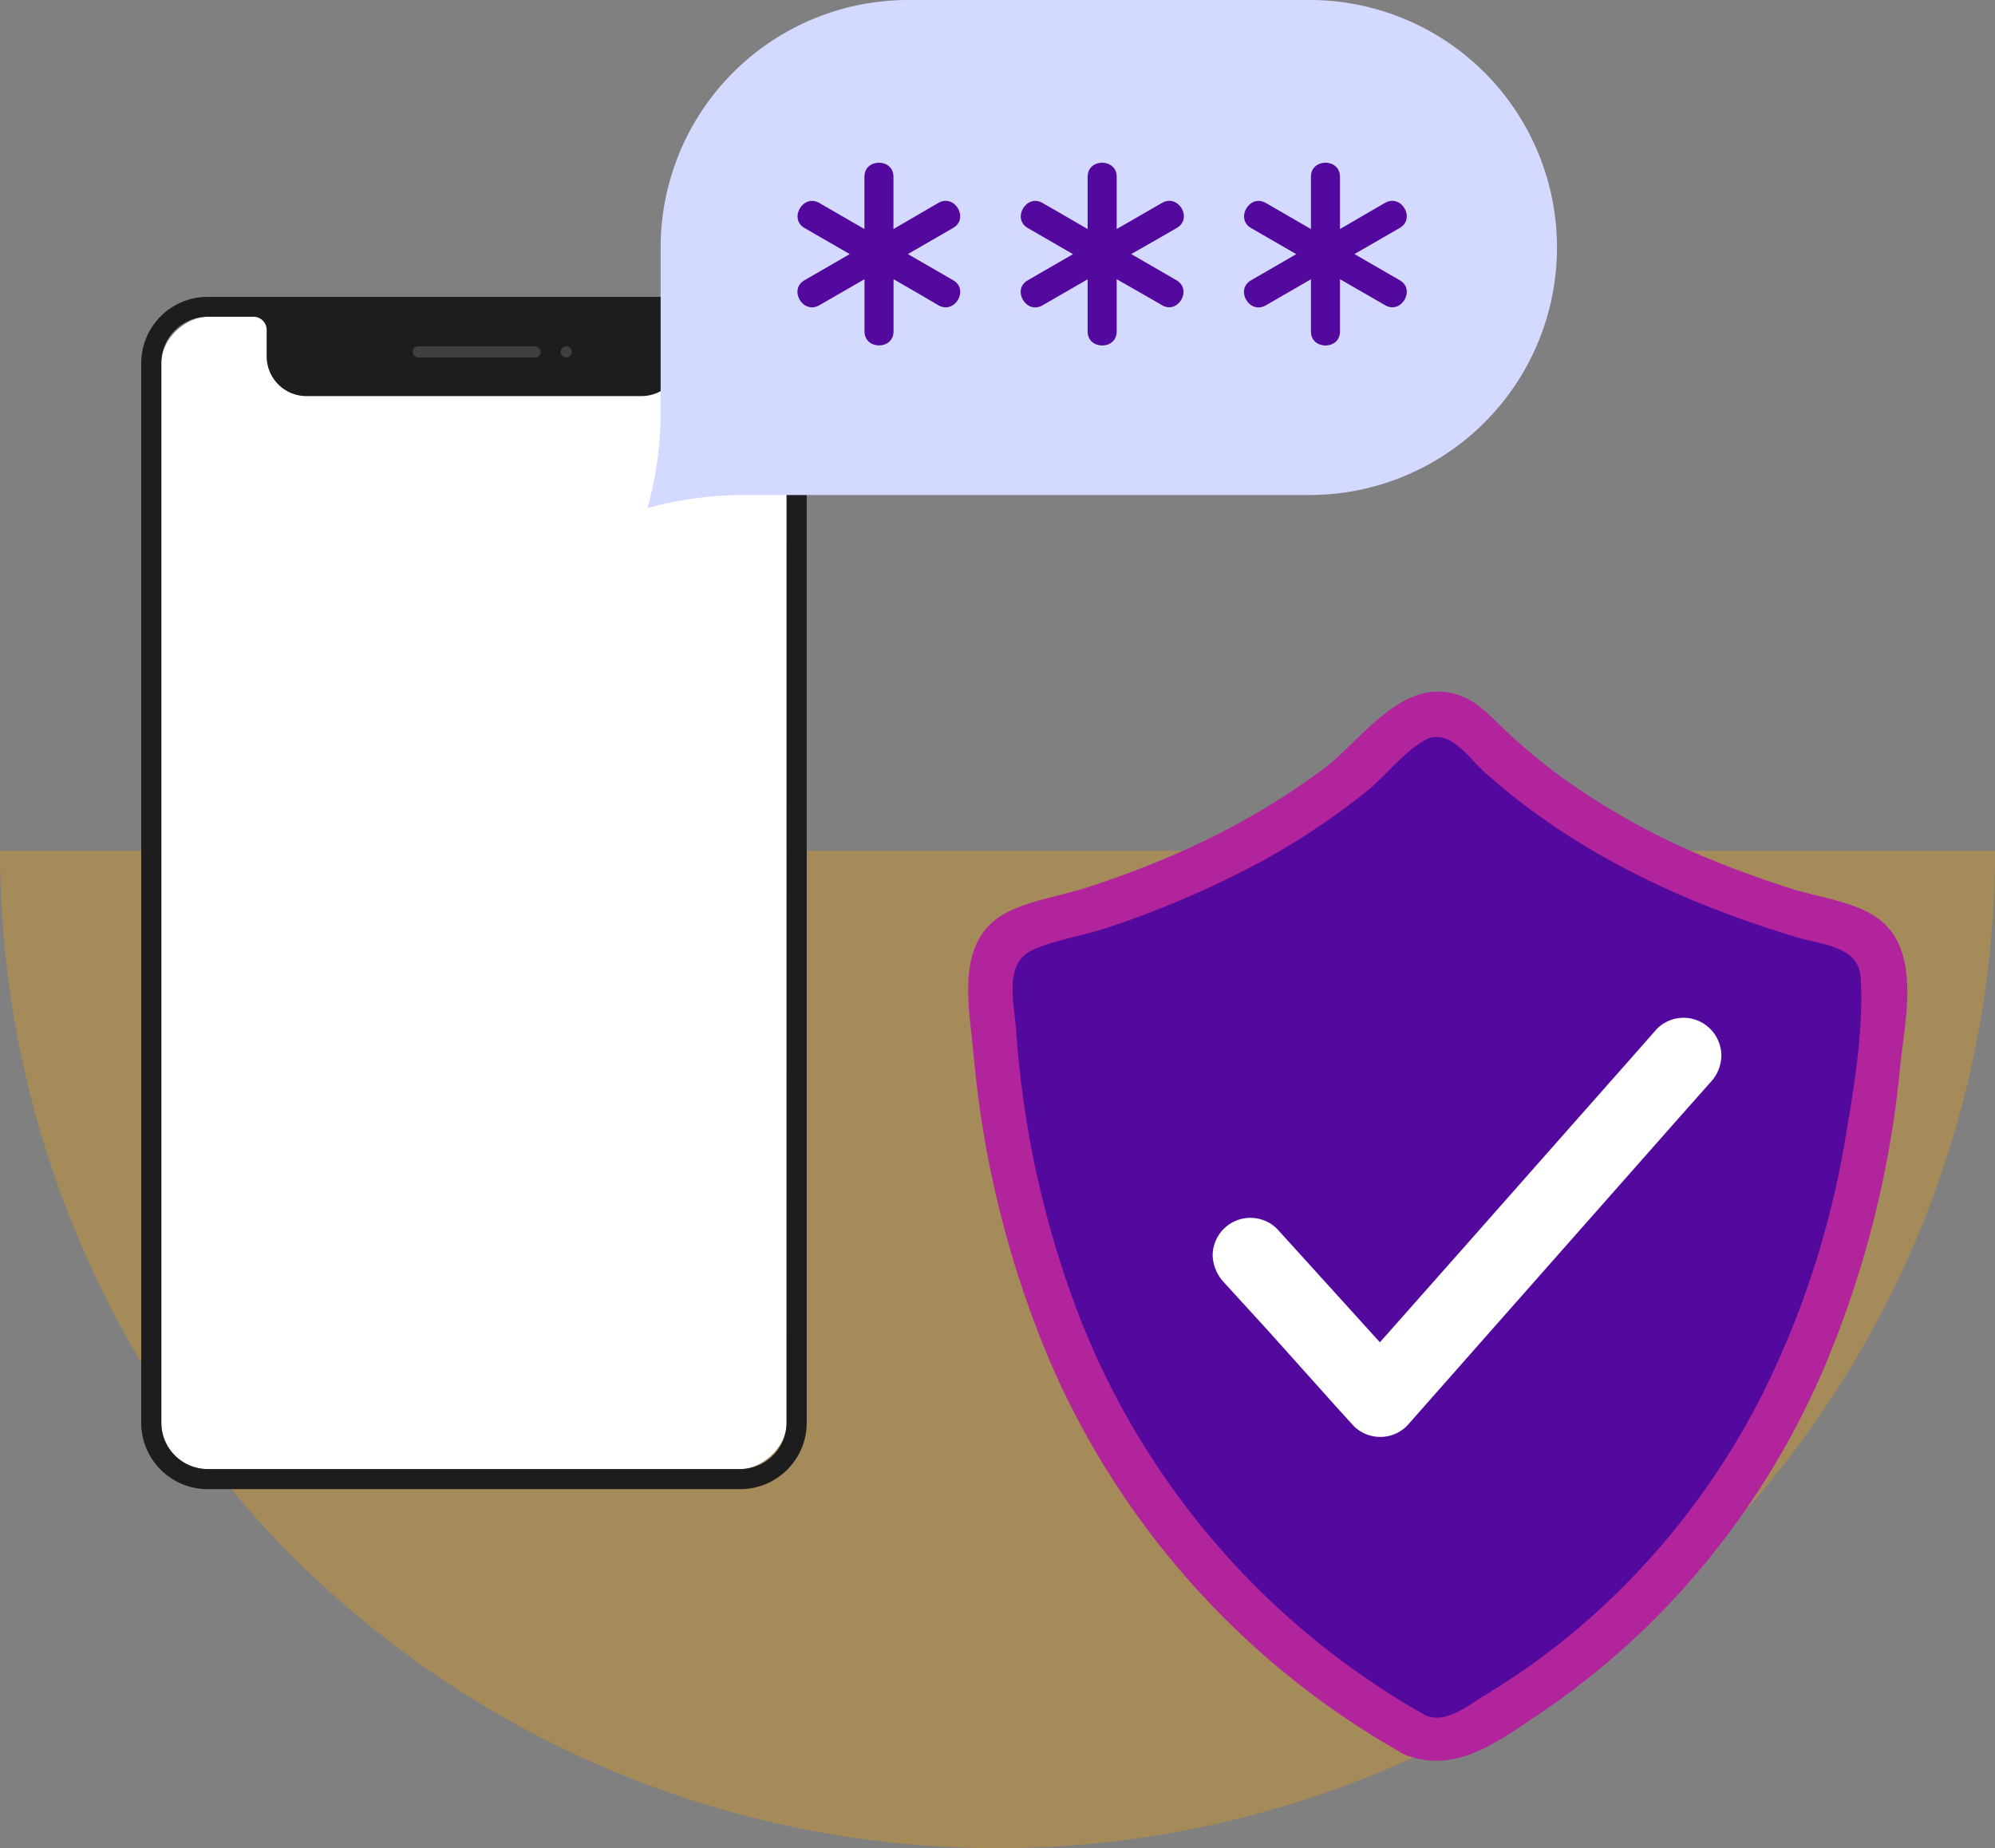 <svg xmlns="http://www.w3.org/2000/svg" viewBox="0 0 270 250.15"><rect x="0" y="0" width="270" height="250.15" fill="#808080" stroke="none"/><defs><style>.cls-1{fill:#ffa600;opacity:0.3;}.cls-2{fill:#fff;}.cls-3{fill:#1d1d1d;}.cls-4{fill:#3f3f3f;}.cls-5{fill:#d3d9ff;}.cls-6{fill:#54099e;}.cls-7{fill:#b1249c;}</style></defs><g id="Background"><path class="cls-1" d="M270,115.15H0a135,135,0,0,0,270,0Z"/></g><g id="Bottom_Layer" data-name="Bottom Layer"><rect class="cls-2" x="-13.84" y="78.54" width="155.97" height="84.62" rx="6.27" transform="translate(185 56.71) rotate(90)"/><path class="cls-3" d="M100.18,40.18H28.11a9,9,0,0,0-9,9V192.56a9,9,0,0,0,9,9h72.07a9,9,0,0,0,9-9V49.14A9,9,0,0,0,100.18,40.18Zm6.27,152.38a6.28,6.28,0,0,1-6.27,6.28H28.11a6.28,6.28,0,0,1-6.28-6.28V49.14a6.28,6.28,0,0,1,6.28-6.27h6.18a1.79,1.79,0,0,1,1.8,1.79v3.57a5.38,5.38,0,0,0,5.38,5.38H86.82a5.38,5.38,0,0,0,5.38-5.38V44.66A1.79,1.79,0,0,1,94,42.87h6.19a6.27,6.27,0,0,1,6.27,6.27Z"/><rect class="cls-4" x="55.85" y="46.88" width="17.32" height="1.51" rx="0.75"/><circle class="cls-4" cx="76.63" cy="47.63" r="0.75"/><path class="cls-5" d="M177.22,67H100.73a49.21,49.21,0,0,0-13.11,1.77h0a47.33,47.33,0,0,0,1.79-12.91V33.5A33.5,33.5,0,0,1,122.92,0h54.3a33.5,33.5,0,0,1,33.5,33.5h0A33.5,33.5,0,0,1,177.22,67Z"/><path class="cls-6" d="M129,37.93l-6.13-3.54,3.86-2.23L129,30.85c2.19-1.26.21-4.66-2-3.39L120.92,31V23.92c0-2.53-3.93-2.53-3.93,0V31l-3.84-2.22-2.27-1.31c-2.19-1.27-4.17,2.13-2,3.39L115,34.39l-3.85,2.23-2.27,1.31c-2.19,1.26-.22,4.66,2,3.39L117,37.79v7.07c0,2.52,3.93,2.53,3.93,0V37.79L124.76,40,127,41.32C129.22,42.58,131.2,39.19,129,37.93Z"/><path class="cls-6" d="M159.22,37.93l-6.12-3.54L157,32.16l2.27-1.31c2.19-1.26.22-4.66-2-3.39L151.13,31V23.92c0-2.53-3.93-2.53-3.93,0V31l-3.83-2.22-2.28-1.31c-2.19-1.27-4.17,2.13-2,3.39l6.13,3.54-3.86,2.23-2.27,1.31c-2.19,1.26-.21,4.66,2,3.39l6.11-3.53v7.07c0,2.52,3.93,2.53,3.93,0V37.79L155,40l2.27,1.31C159.43,42.58,161.41,39.19,159.22,37.93Z"/><path class="cls-6" d="M189.44,37.93l-6.13-3.54,3.86-2.23,2.27-1.31c2.19-1.26.21-4.66-2-3.39L181.35,31V23.92c0-2.53-3.93-2.53-3.93,0V31l-3.84-2.22-2.27-1.31c-2.19-1.27-4.17,2.13-2,3.39l6.12,3.54-3.85,2.23-2.27,1.31c-2.19,1.26-.22,4.66,2,3.39l6.11-3.53v7.07c0,2.52,3.93,2.53,3.93,0V37.79L185.19,40l2.27,1.31C189.65,42.58,191.63,39.19,189.44,37.93Z"/><path class="cls-7" d="M136.36,123.45c3.33-1.66,7.46-2.24,11-3.41a130.25,130.25,0,0,0,12.55-4.8,100.38,100.38,0,0,0,19.21-11.17c5-3.75,10.11-11.73,17.22-10.29,3.14.64,5,2.8,7.22,4.91a78.42,78.42,0,0,0,8.69,7.15,97.93,97.93,0,0,0,20,10.78c3.34,1.36,6.75,2.56,10.19,3.66,3.59,1.15,8,1.65,11.19,3.67,6.59,4.12,4.19,13.94,3.54,20.35a137.85,137.85,0,0,1-10.52,41.35,108.86,108.86,0,0,1-23.53,34.29,107.29,107.29,0,0,1-15,12.18c-5.25,3.52-10.79,7.73-17.18,5.64a3.17,3.17,0,0,1-1-.36,3,3,0,0,1-.64-.37A111.68,111.68,0,0,1,142.2,184.5a137.27,137.27,0,0,1-10.45-41.95C131.13,136,129.17,127.07,136.36,123.45Z"/><path class="cls-6" d="M137.52,139.44a133.54,133.54,0,0,0,8.6,38.86,106.2,106.2,0,0,0,46.82,53.88c2.75,1.17,5.8-1.36,8-2.71s4.42-2.79,6.54-4.31a97.1,97.1,0,0,0,11.62-9.81A102.31,102.31,0,0,0,238.37,189a122.41,122.41,0,0,0,11.46-35.43c1.16-6.8,2.38-14.25,2-21.16-.22-4.38-5.26-4.52-8.69-5.56s-7-2.23-10.38-3.53c-11.63-4.45-22.6-10.5-31.89-18.86-2.21-2-4.81-6.1-8.12-4.23-2.81,1.59-5.21,4.8-7.76,6.85a97.67,97.67,0,0,1-16.15,10.51,132.2,132.2,0,0,1-19.31,8.09c-3.14,1-6.87,1.56-9.85,2.94C135.8,130.43,137.26,135.82,137.52,139.44Z"/><path class="cls-2" d="M231.46,139.26a5.09,5.09,0,0,0-7.22,0l-4.07,4.62L210.34,155l-11.85,13.42L188.24,180l-1.49,1.68-2.3-2.54L175,168.71l-2.17-2.39a5.11,5.11,0,0,0-8.71,3.61,5.61,5.61,0,0,0,1.5,3.61l6,6.57L181,190.58,183.2,193a5.11,5.11,0,0,0,7.21,0l4.08-4.62,9.82-11.13,11.86-13.43,10.24-11.6c1.66-1.88,3.33-3.75,5-5.64l.07-.08a5.38,5.38,0,0,0,1.49-3.6A5.17,5.17,0,0,0,231.46,139.26Z"/></g></svg>